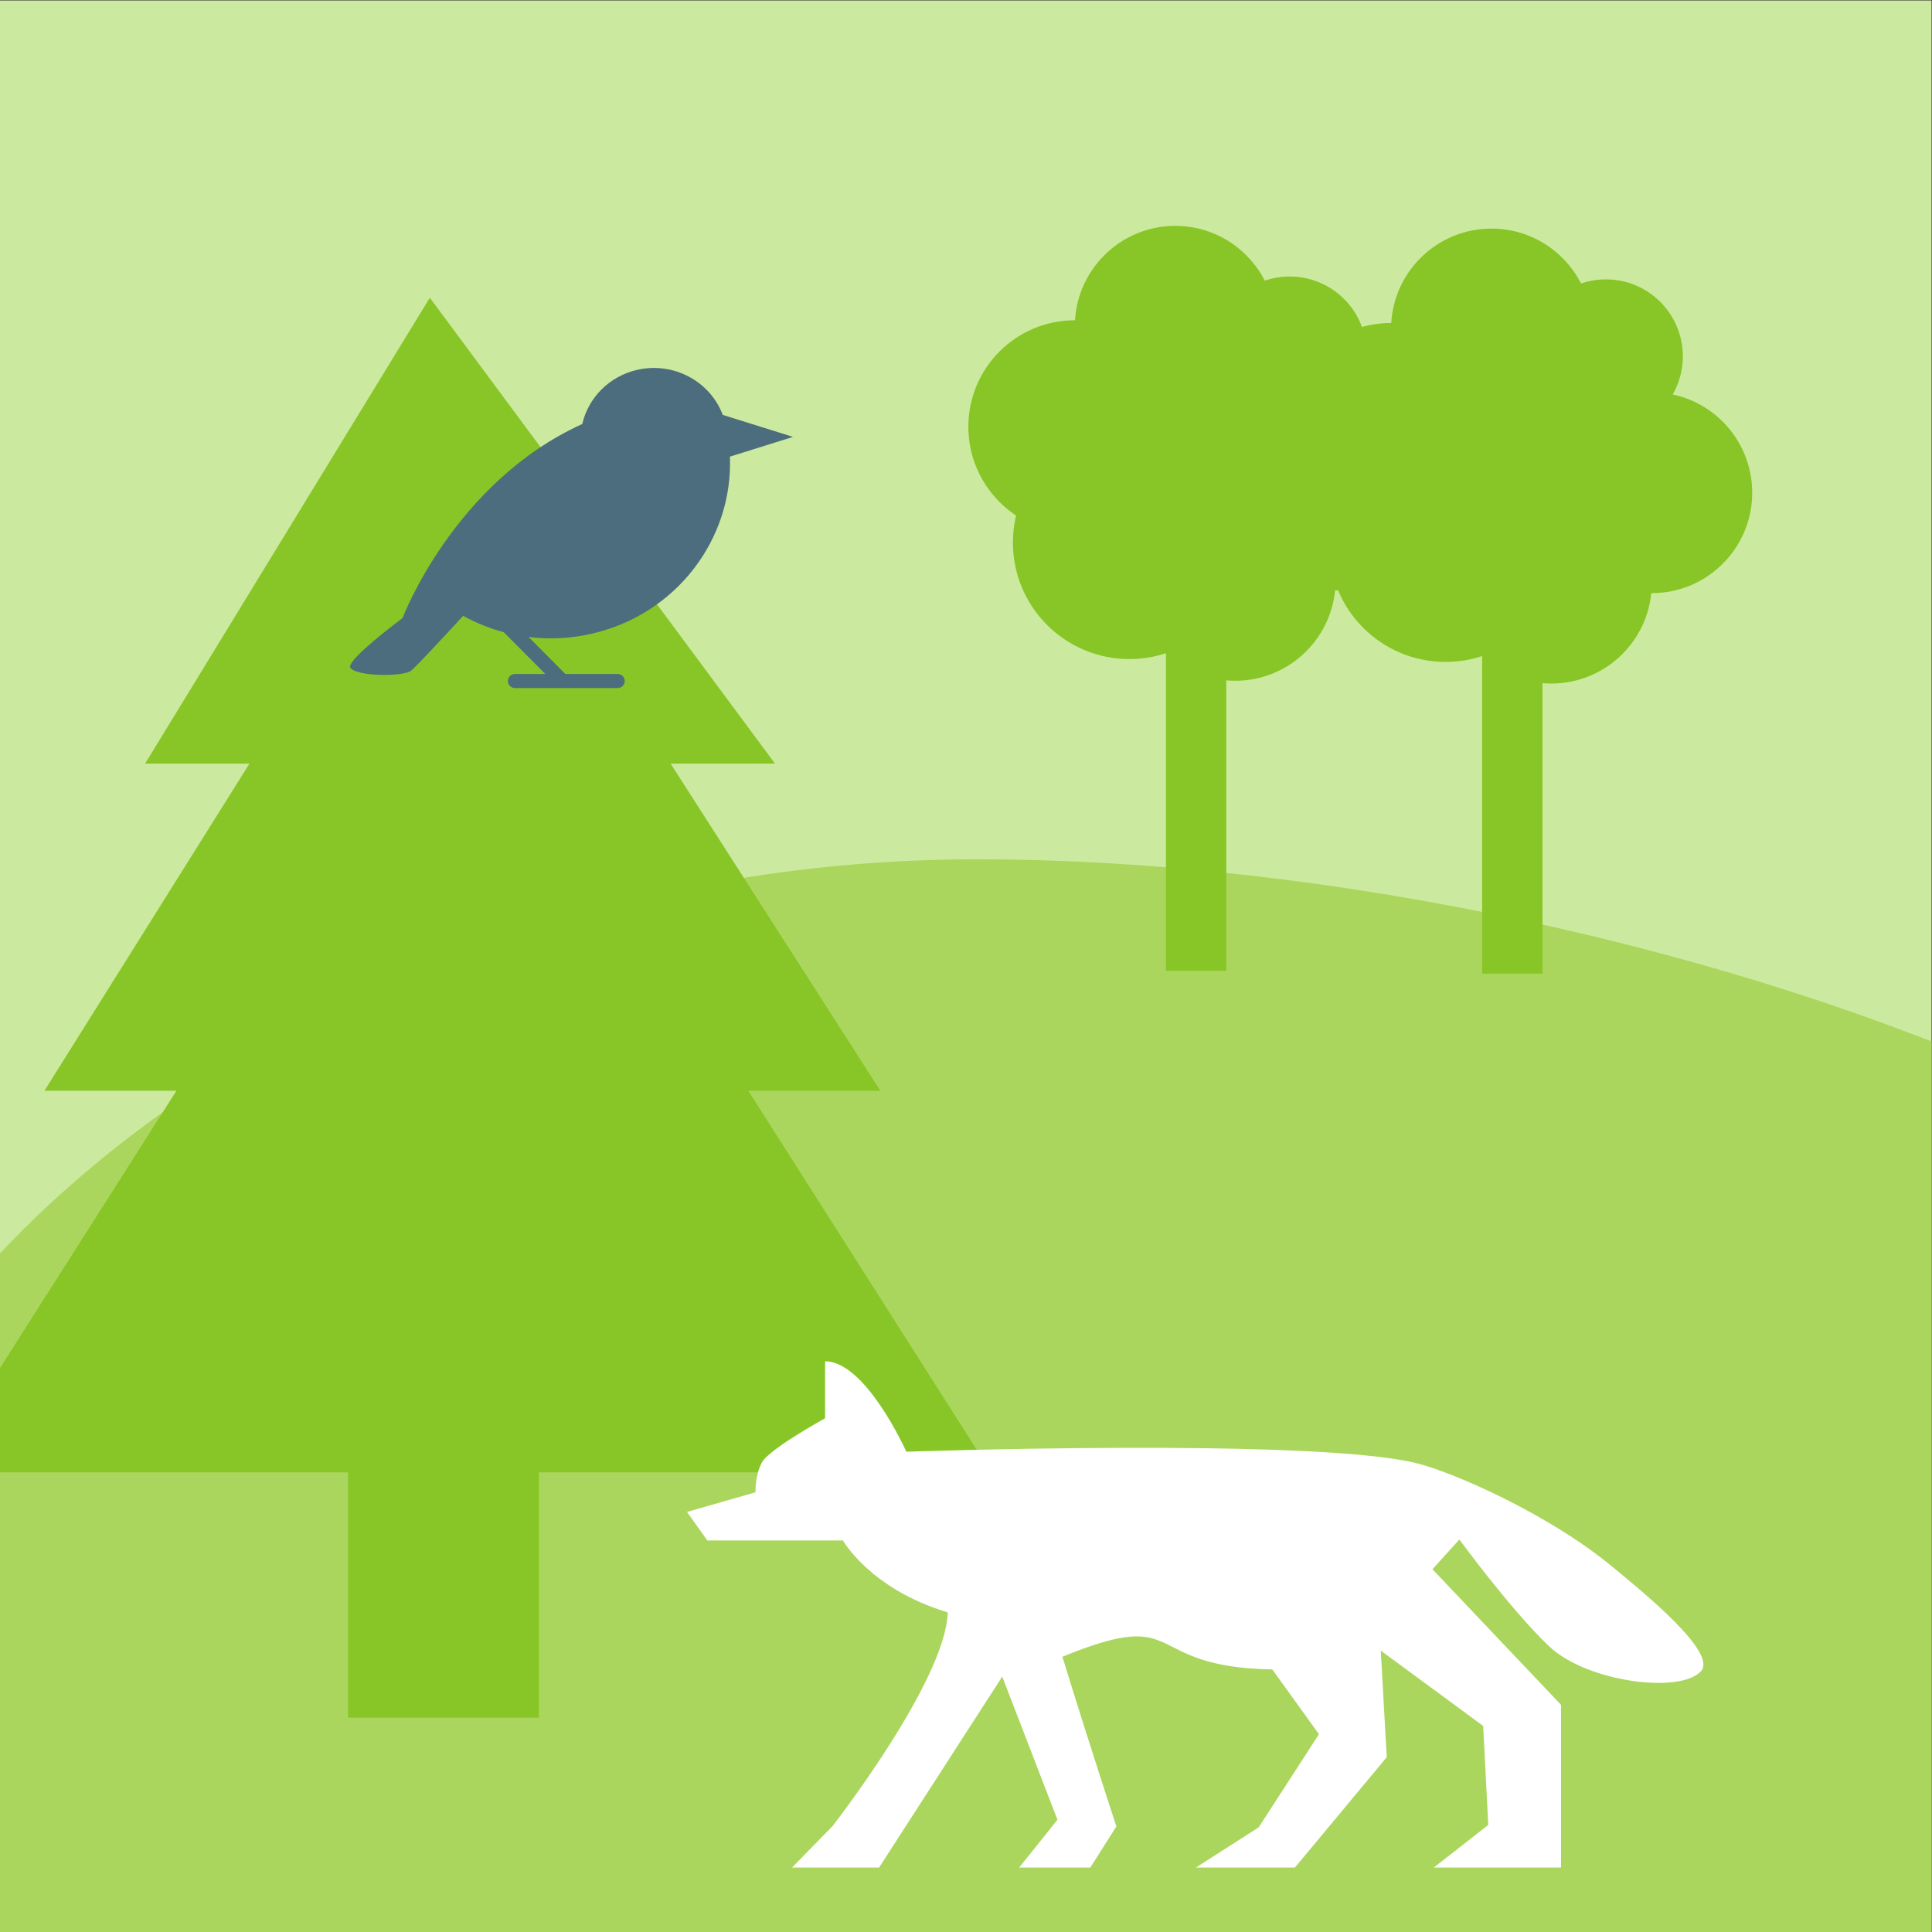 <?xml version="1.0" encoding="UTF-8"?>
<svg xmlns="http://www.w3.org/2000/svg" width="188.97" height="188.97" version="1.1" viewBox="0 0 188.97 188.97" xml:space="preserve">
  <rect x="0" y="0" width="188.97" height="188.97" fill="#333333" stroke="none"/>
  <defs>
    <clipPath id="clipPath20">
      <path d="M 0,141.73 H 141.73 V 0 H 0 Z"></path>
    </clipPath>
    <clipPath id="clipPath96">
      <path d="M 0,141.73 H 141.73 V 0 H 0 Z"></path>
    </clipPath>
  </defs>
  <g transform="matrix(1.333 0 0 -1.333 0 188.97)">
    <path d="m0 0h141.73v141.73h-141.73z" fill="#ccea9f"></path>
    <g clip-path="url(#clipPath20)">
      <g transform="translate(148.57 -9.356)">
        <path d="m0 0c-19.969 0.133-99.619 0.455-122.88 0.455-48.723 0-39.931 1.878-39.931 28.401s37.168 59.21 85.891 59.21c25.951 0 55.683-6.525 77.806-16.632z" fill="#abd65d"></path>
      </g>
      <path d="m89.98 70.528h-4.427v27.917h4.427z" fill="#87c626"></path>
      <g transform="translate(96.018 105.81)">
        <path d="m0 0c0-4.249-3.446-7.695-7.695-7.695s-7.695 3.446-7.695 7.695 3.446 7.693 7.695 7.693 7.695-3.444 7.695-7.693" fill="#87c626"></path>
      </g>
      <g transform="translate(93.607 117.82)">
        <path d="m0 0c0-4.069-3.301-7.37-7.37-7.37s-7.37 3.301-7.37 7.37c0 4.07 3.301 7.37 7.37 7.37s7.37-3.3 7.37-7.37" fill="#87c626"></path>
      </g>
      <g transform="translate(86.681 110.45)">
        <path d="m0 0c0-4.314-3.498-7.813-7.815-7.813-4.313 0-7.813 3.499-7.813 7.813s3.5 7.813 7.813 7.813c4.317 0 7.815-3.499 7.815-7.813" fill="#87c626"></path>
      </g>
      <g transform="translate(105.37 105.81)">
        <path d="m0 0c0-4.07-3.301-7.37-7.37-7.37s-7.37 3.3-7.37 7.37 3.301 7.37 7.37 7.37 7.37-3.3 7.37-7.37" fill="#87c626"></path>
      </g>
      <g transform="translate(100.28 115.83)">
        <path d="m0 0c0-3.117-2.528-5.646-5.646-5.646s-5.645 2.529-5.645 5.646 2.527 5.644 5.645 5.644 5.646-2.527 5.646-5.644" fill="#87c626"></path>
      </g>
      <g transform="translate(98.001,99.181)">
        <path d="m0 0c0-4.069-3.301-7.37-7.37-7.37-4.07 0-7.37 3.301-7.37 7.37 0 4.071 3.3 7.371 7.37 7.371 4.069 0 7.37-3.3 7.37-7.371" fill="#87c626"></path>
      </g>
      <g transform="translate(91.42 101.95)">
        <path d="m0 0c0-4.719-3.828-8.547-8.548-8.547-4.721 0-8.549 3.828-8.549 8.547 0 4.722 3.828 8.548 8.549 8.548 4.72 0 8.548-3.826 8.548-8.548" fill="#87c626"></path>
      </g>
      <path d="m113.18 70.323h-4.427v27.917h4.427z" fill="#87c626"></path>
      <g transform="translate(119.22 105.61)">
        <path d="m0 0c0-4.249-3.446-7.695-7.695-7.695s-7.695 3.446-7.695 7.695 3.446 7.693 7.695 7.693 7.695-3.444 7.695-7.693" fill="#87c626"></path>
      </g>
      <g transform="translate(116.81 117.62)">
        <path d="m0 0c0-4.069-3.301-7.37-7.37-7.37s-7.37 3.301-7.37 7.37c0 4.07 3.301 7.37 7.37 7.37s7.37-3.3 7.37-7.37" fill="#87c626"></path>
      </g>
      <g transform="translate(109.88 110.25)">
        <path d="m0 0c0-4.314-3.498-7.813-7.815-7.813-4.313 0-7.813 3.499-7.813 7.813s3.5 7.813 7.813 7.813c4.317 0 7.815-3.499 7.815-7.813" fill="#87c626"></path>
      </g>
      <g transform="translate(128.57 105.61)">
        <path d="m0 0c0-4.07-3.301-7.37-7.37-7.37s-7.37 3.3-7.37 7.37 3.301 7.37 7.37 7.37 7.37-3.3 7.37-7.37" fill="#87c626"></path>
      </g>
      <g transform="translate(123.48 115.62)">
        <path d="m0 0c0-3.117-2.528-5.646-5.646-5.646s-5.645 2.529-5.645 5.646 2.527 5.644 5.645 5.644 5.646-2.527 5.646-5.644" fill="#87c626"></path>
      </g>
      <g transform="translate(121.2 98.977)">
        <path d="m0 0c0-4.069-3.301-7.37-7.37-7.37-4.07 0-7.37 3.301-7.37 7.37 0 4.071 3.3 7.371 7.37 7.371 4.069 0 7.37-3.3 7.37-7.371" fill="#87c626"></path>
      </g>
      <g transform="translate(114.62 101.74)">
        <path d="m0 0c0-4.719-3.828-8.547-8.548-8.547-4.721 0-8.549 3.828-8.549 8.547 0 4.722 3.828 8.548 8.549 8.548 4.72 0 8.548-3.826 8.548-8.548" fill="#87c626"></path>
      </g>
    </g>
    <g transform="translate(10.645 85.73)">
      <path d="m0 0h7.658l-15.042-24h9.686l-12.947-20.348v-7.652h25.541v-18h13.999v18h33.185l-17.816 28h9.686l-15.387 24h7.661l-25.328 34.185v5e-3z" fill="#87c626"></path>
    </g>
    <g clip-path="url(#clipPath96)">
      <g transform="translate(66.504 35.241)">
        <path d="m0 0s-2.963 6.634-5.963 6.634v-4.179s-4.131-2.272-4.642-3.251c-0.516-0.978-0.461-2.182-0.461-2.182l-5.027-1.44 1.49-2.093h9.95s2.016-3.577 7.69-5.274c-0.131-5.006-8.449-15.683-8.449-15.683l-2.974-3.043h6.385l9.038 14.011 4.052-10.505-2.809-3.506h5.22l1.911 3.018s-2.074 6.298-3.96 12.447c9.201 3.775 5.651-0.768 15.401-0.928l3.425-4.753-4.424-6.835-4.604-2.949h7.262l6.739 8.098-0.439 7.821 7.516-5.529 0.372-7.267-3.995-3.123h9.333v11.939l-9.433 9.948 1.975 2.186s3.796-5.197 6.582-7.836c2.786-2.643 9.677-3.515 11.157-1.813 1.188 1.367-4.269 5.802-6.635 7.743-4.614 3.79-11.585 6.861-14.317 7.518-7.72 1.859-37.366 0.826-37.366 0.826" fill="#fff"></path>
      </g>
      <g transform="translate(29.538 96.415)">
        <path d="m0 0s3.764 9.962 13.186 14.236c0.441 1.914 1.964 3.508 4.049 3.978 2.672 0.601 5.336-0.856 6.26-3.309l5.158-1.614-4.631-1.449c0.232-6.047-3.941-11.598-10.188-13.004-1.548-0.35-3.094-0.415-4.583-0.233l2.695-2.711h3.83c0.292 0 0.529-0.231 0.529-0.518 0-0.285-0.237-0.515-0.529-0.515h-7.52c-0.293 0-0.528 0.23-0.528 0.515 0 0.287 0.235 0.518 0.528 0.518h2.22l-3.048 3.065c-1.046 0.282-2.048 0.686-2.986 1.201-1.407-1.534-3.469-3.758-3.832-4.034-0.563-0.426-3.841-0.438-4.426 0.2-0.351 0.385 1.946 2.254 3.816 3.674" fill="#4c6d7e"></path>
      </g>
    </g>
  </g>
</svg>
